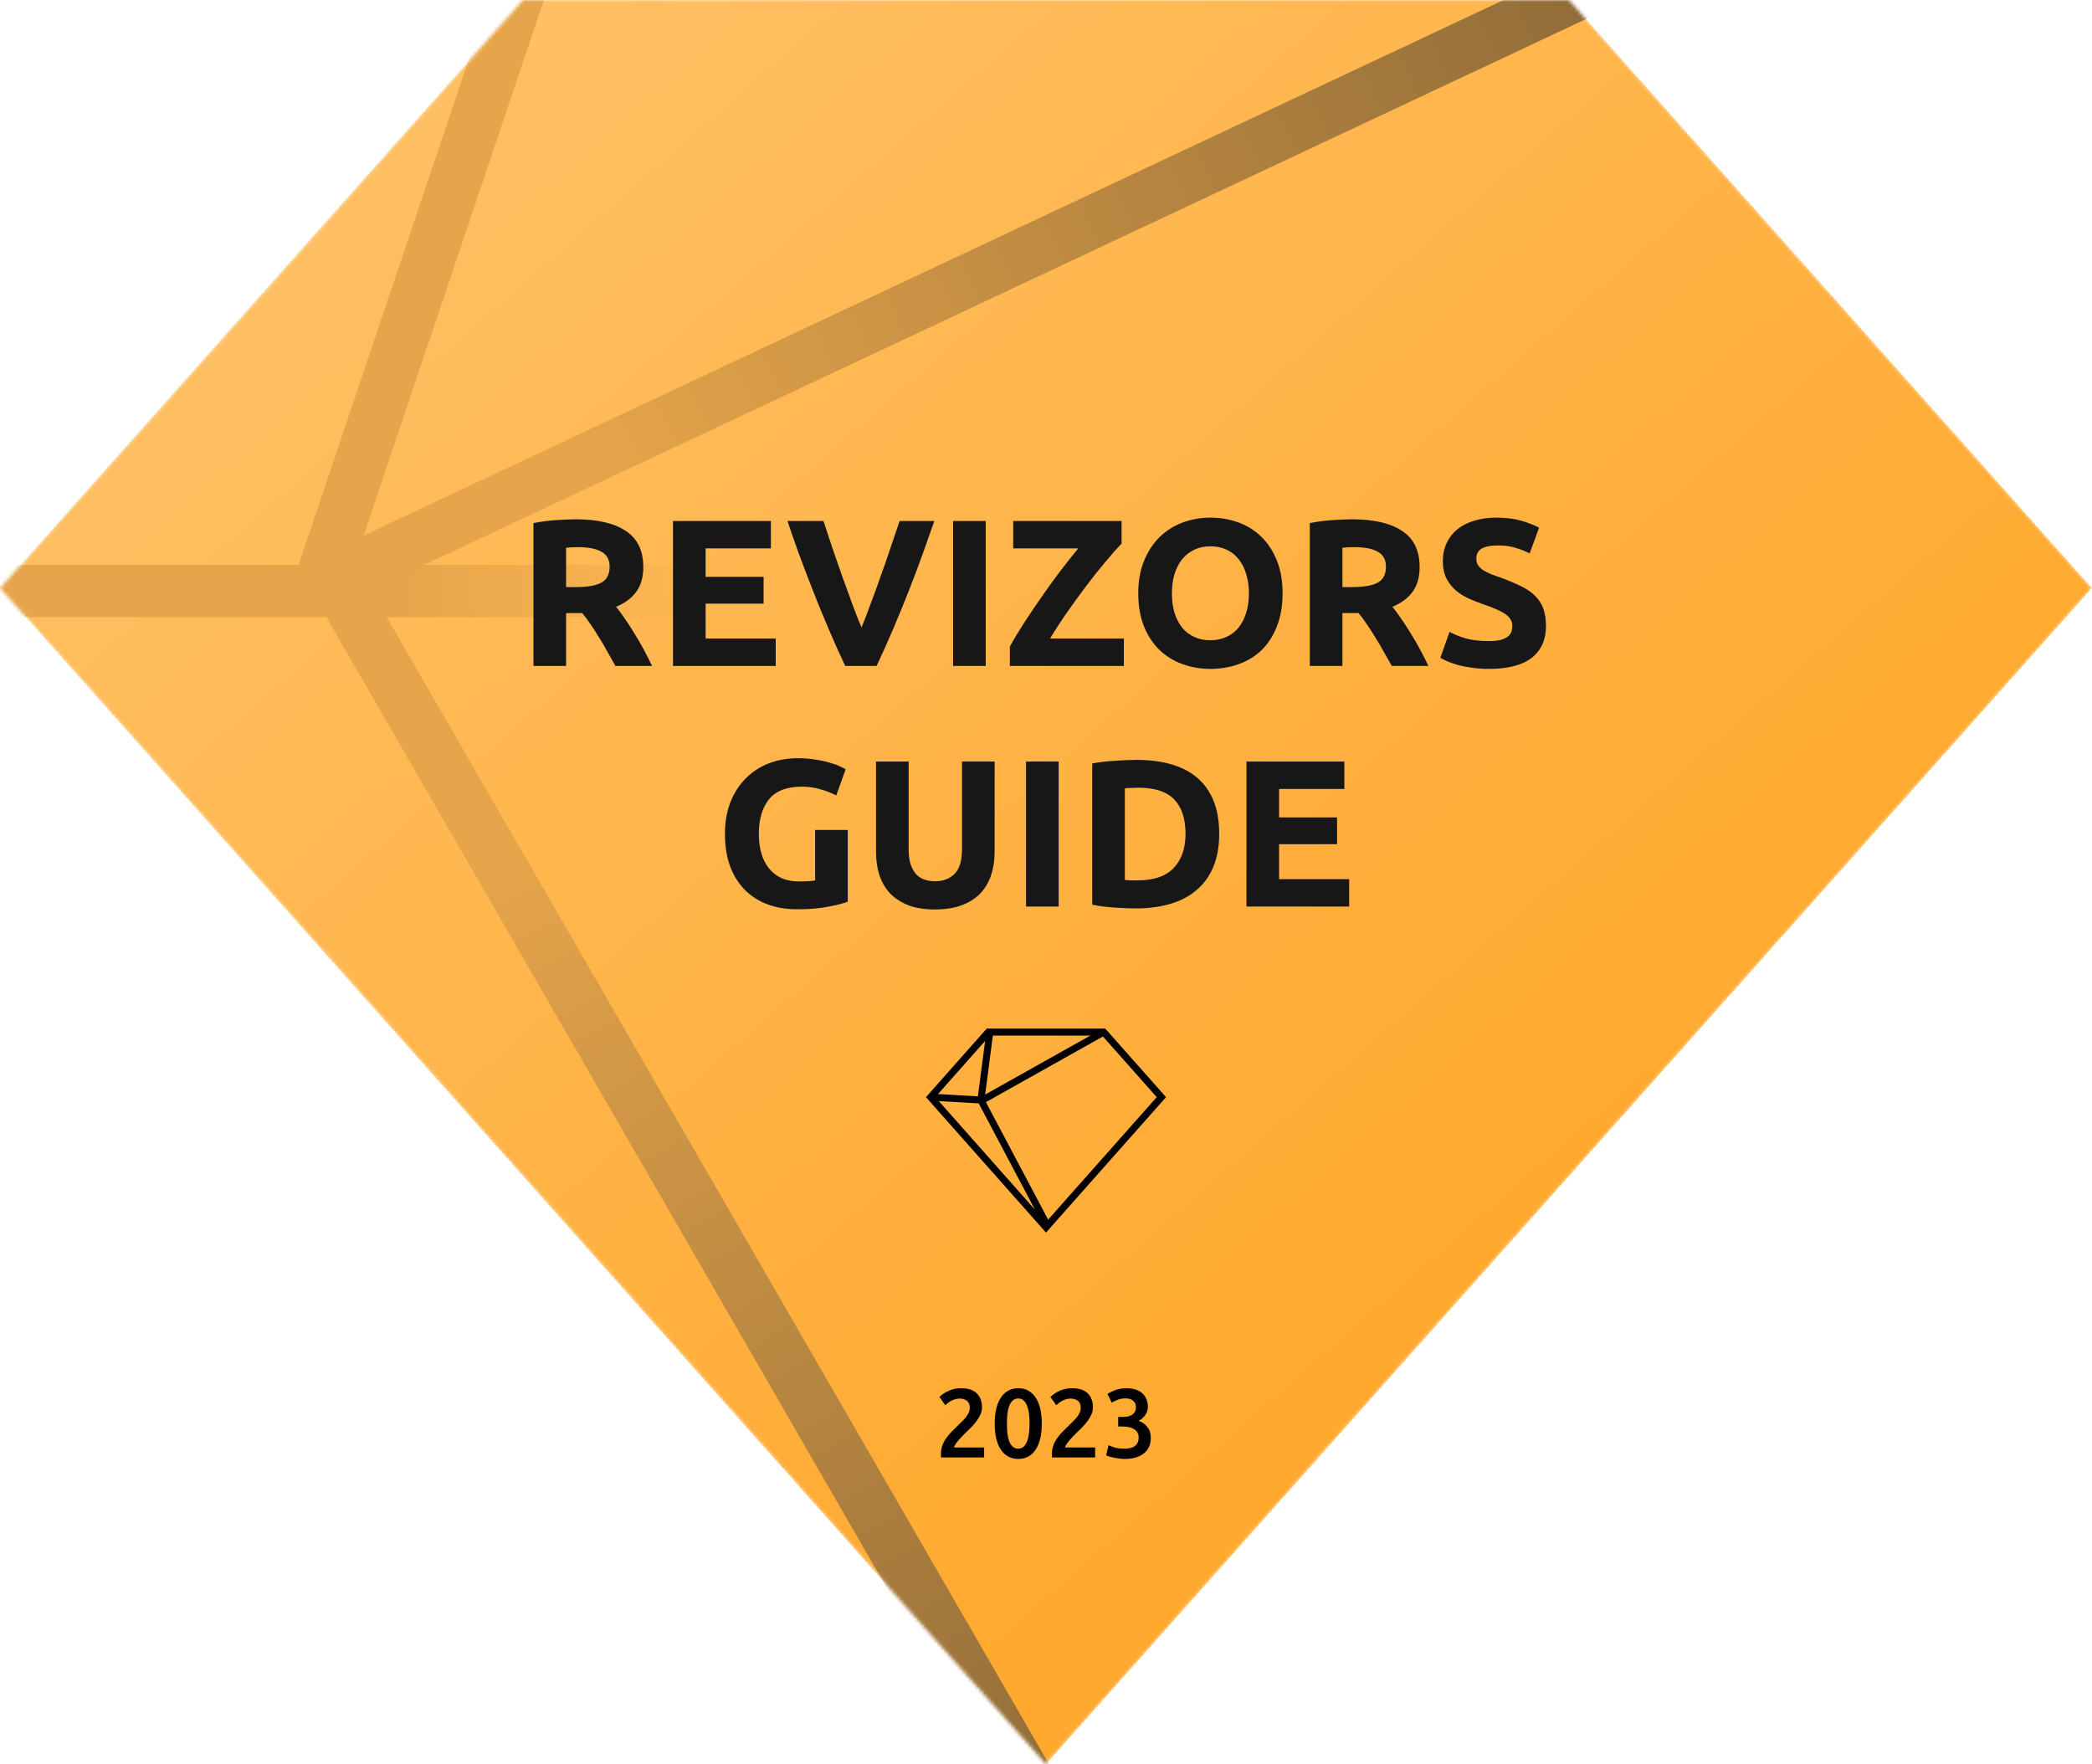 <?xml version="1.0" encoding="UTF-8"?> <svg xmlns="http://www.w3.org/2000/svg" width="600" height="506" viewBox="0 0 600 506" fill="none"> <mask id="mask0_124_529" style="mask-type:alpha" maskUnits="userSpaceOnUse" x="0" y="0" width="600" height="506"> <path d="M0 168.667L150 0H450L600 168.667L300 506L0 168.667Z" fill="url(#paint0_linear_124_529)"></path> </mask> <g mask="url(#mask0_124_529)"> <path d="M0 168.667L150 0H450L600 168.667L300 506L0 168.667Z" fill="url(#paint1_linear_124_529)"></path> <rect x="-154" y="162" width="353" height="15" fill="url(#paint2_linear_124_529)"></rect> <rect x="83" y="169.888" width="366" height="15" transform="rotate(-71.402 83 169.888)" fill="#E6A54A"></rect> <rect x="85.396" y="162.463" width="574.724" height="15" transform="rotate(-25.162 85.396 162.463)" fill="url(#paint3_linear_124_529)"></rect> <rect x="103.99" y="165" width="574.724" height="15" transform="rotate(60 103.99 165)" fill="url(#paint4_linear_124_529)"></rect> </g> <path d="M281.64 403.636C281.64 404.308 281.5 404.971 281.22 405.624C280.94 406.259 280.576 406.884 280.128 407.5C279.699 408.097 279.204 408.685 278.644 409.264C278.084 409.824 277.524 410.375 276.964 410.916C276.665 411.196 276.329 411.532 275.956 411.924C275.583 412.316 275.228 412.708 274.892 413.1C274.556 413.492 274.267 413.875 274.024 414.248C273.781 414.603 273.651 414.901 273.632 415.144H282.256V418H269.908C269.889 417.851 269.88 417.673 269.88 417.468C269.88 417.244 269.88 417.076 269.88 416.964C269.88 416.068 270.02 415.247 270.3 414.5C270.599 413.735 270.981 413.025 271.448 412.372C271.915 411.719 272.437 411.103 273.016 410.524C273.595 409.945 274.173 409.376 274.752 408.816C275.2 408.387 275.629 407.967 276.04 407.556C276.451 407.145 276.805 406.744 277.104 406.352C277.421 405.941 277.673 405.531 277.86 405.12C278.047 404.691 278.14 404.252 278.14 403.804C278.14 402.833 277.86 402.143 277.3 401.732C276.74 401.321 276.059 401.116 275.256 401.116C274.733 401.116 274.248 401.191 273.8 401.34C273.352 401.489 272.951 401.667 272.596 401.872C272.26 402.077 271.961 402.292 271.7 402.516C271.439 402.721 271.243 402.889 271.112 403.02L269.432 400.64C270.216 399.893 271.131 399.296 272.176 398.848C273.24 398.381 274.379 398.148 275.592 398.148C277.664 398.148 279.185 398.643 280.156 399.632C281.145 400.603 281.64 401.937 281.64 403.636ZM298.786 408.284C298.786 411.551 298.189 414.061 296.994 415.816C295.799 417.552 294.147 418.42 292.038 418.42C289.929 418.42 288.277 417.552 287.082 415.816C285.887 414.061 285.29 411.551 285.29 408.284C285.29 406.66 285.439 405.223 285.738 403.972C286.055 402.703 286.503 401.639 287.082 400.78C287.679 399.921 288.389 399.268 289.21 398.82C290.05 398.372 290.993 398.148 292.038 398.148C294.147 398.148 295.799 399.025 296.994 400.78C298.189 402.516 298.786 405.017 298.786 408.284ZM295.286 408.284C295.286 407.276 295.23 406.333 295.118 405.456C295.006 404.579 294.819 403.823 294.558 403.188C294.315 402.535 293.989 402.021 293.578 401.648C293.167 401.275 292.654 401.088 292.038 401.088C291.422 401.088 290.899 401.275 290.47 401.648C290.059 402.021 289.723 402.535 289.462 403.188C289.219 403.823 289.042 404.579 288.93 405.456C288.837 406.333 288.79 407.276 288.79 408.284C288.79 409.292 288.837 410.235 288.93 411.112C289.042 411.989 289.219 412.755 289.462 413.408C289.723 414.043 290.059 414.547 290.47 414.92C290.899 415.293 291.422 415.48 292.038 415.48C292.654 415.48 293.167 415.293 293.578 414.92C293.989 414.547 294.315 414.043 294.558 413.408C294.819 412.755 295.006 411.989 295.118 411.112C295.23 410.235 295.286 409.292 295.286 408.284ZM313.468 403.636C313.468 404.308 313.328 404.971 313.048 405.624C312.768 406.259 312.404 406.884 311.956 407.5C311.527 408.097 311.032 408.685 310.472 409.264C309.912 409.824 309.352 410.375 308.792 410.916C308.493 411.196 308.157 411.532 307.784 411.924C307.411 412.316 307.056 412.708 306.72 413.1C306.384 413.492 306.095 413.875 305.852 414.248C305.609 414.603 305.479 414.901 305.46 415.144H314.084V418H301.736C301.717 417.851 301.708 417.673 301.708 417.468C301.708 417.244 301.708 417.076 301.708 416.964C301.708 416.068 301.848 415.247 302.128 414.5C302.427 413.735 302.809 413.025 303.276 412.372C303.743 411.719 304.265 411.103 304.844 410.524C305.423 409.945 306.001 409.376 306.58 408.816C307.028 408.387 307.457 407.967 307.868 407.556C308.279 407.145 308.633 406.744 308.932 406.352C309.249 405.941 309.501 405.531 309.688 405.12C309.875 404.691 309.968 404.252 309.968 403.804C309.968 402.833 309.688 402.143 309.128 401.732C308.568 401.321 307.887 401.116 307.084 401.116C306.561 401.116 306.076 401.191 305.628 401.34C305.18 401.489 304.779 401.667 304.424 401.872C304.088 402.077 303.789 402.292 303.528 402.516C303.267 402.721 303.071 402.889 302.94 403.02L301.26 400.64C302.044 399.893 302.959 399.296 304.004 398.848C305.068 398.381 306.207 398.148 307.42 398.148C309.492 398.148 311.013 398.643 311.984 399.632C312.973 400.603 313.468 401.937 313.468 403.636ZM322.522 418.42C322.018 418.42 321.495 418.383 320.954 418.308C320.431 418.252 319.927 418.168 319.442 418.056C318.975 417.963 318.546 417.86 318.154 417.748C317.762 417.617 317.463 417.496 317.258 417.384L317.93 414.5C318.322 414.687 318.891 414.901 319.638 415.144C320.385 415.368 321.309 415.48 322.41 415.48C323.885 415.48 324.949 415.2 325.602 414.64C326.255 414.061 326.582 413.296 326.582 412.344C326.582 411.728 326.451 411.215 326.19 410.804C325.947 410.393 325.602 410.067 325.154 409.824C324.725 409.563 324.221 409.385 323.642 409.292C323.082 409.18 322.485 409.124 321.85 409.124H320.702V406.38H322.102C322.531 406.38 322.961 406.343 323.39 406.268C323.838 406.175 324.239 406.025 324.594 405.82C324.949 405.596 325.238 405.307 325.462 404.952C325.686 404.597 325.798 404.14 325.798 403.58C325.798 403.132 325.714 402.749 325.546 402.432C325.378 402.115 325.154 401.853 324.874 401.648C324.613 401.443 324.305 401.293 323.95 401.2C323.595 401.107 323.222 401.06 322.83 401.06C321.99 401.06 321.243 401.191 320.59 401.452C319.937 401.695 319.358 401.975 318.854 402.292L317.622 399.772C317.883 399.604 318.201 399.427 318.574 399.24C318.947 399.053 319.358 398.876 319.806 398.708C320.273 398.54 320.767 398.409 321.29 398.316C321.813 398.204 322.363 398.148 322.942 398.148C324.025 398.148 324.958 398.279 325.742 398.54C326.526 398.801 327.17 399.175 327.674 399.66C328.197 400.127 328.579 400.687 328.822 401.34C329.083 401.975 329.214 402.675 329.214 403.44C329.214 404.336 328.962 405.139 328.458 405.848C327.973 406.557 327.338 407.099 326.554 407.472C327.562 407.827 328.393 408.415 329.046 409.236C329.718 410.057 330.054 411.112 330.054 412.4C330.054 413.259 329.905 414.061 329.606 414.808C329.307 415.536 328.85 416.171 328.234 416.712C327.618 417.235 326.834 417.655 325.882 417.972C324.949 418.271 323.829 418.42 322.522 418.42Z" fill="black"></path> <path d="M165.181 148.94C171.421 148.94 176.201 150.06 179.521 152.3C182.841 154.5 184.501 157.94 184.501 162.62C184.501 165.54 183.821 167.92 182.461 169.76C181.141 171.56 179.221 172.98 176.701 174.02C177.541 175.06 178.421 176.26 179.341 177.62C180.261 178.94 181.161 180.34 182.041 181.82C182.961 183.26 183.841 184.78 184.681 186.38C185.521 187.94 186.301 189.48 187.021 191H176.521C175.761 189.64 174.981 188.26 174.181 186.86C173.421 185.46 172.621 184.1 171.781 182.78C170.981 181.46 170.181 180.22 169.381 179.06C168.581 177.86 167.781 176.78 166.981 175.82H162.361V191H153.001V150.02C155.041 149.62 157.141 149.34 159.301 149.18C161.501 149.02 163.461 148.94 165.181 148.94ZM165.721 156.92C165.041 156.92 164.421 156.94 163.861 156.98C163.341 157.02 162.841 157.06 162.361 157.1V168.38H165.001C168.521 168.38 171.041 167.94 172.561 167.06C174.081 166.18 174.841 164.68 174.841 162.56C174.841 160.52 174.061 159.08 172.501 158.24C170.981 157.36 168.721 156.92 165.721 156.92ZM193.021 191V149.42H221.101V157.28H202.381V165.44H219.001V173.12H202.381V183.14H222.481V191H193.021ZM242.412 191C240.772 187.52 239.152 183.9 237.552 180.14C235.952 176.38 234.432 172.66 232.992 168.98C231.552 165.3 230.212 161.78 228.972 158.42C227.772 155.06 226.732 152.06 225.852 149.42H236.172C236.972 151.82 237.832 154.42 238.752 157.22C239.712 159.98 240.672 162.74 241.632 165.5C242.632 168.26 243.592 170.9 244.512 173.42C245.432 175.94 246.292 178.12 247.092 179.96C247.852 178.12 248.692 175.94 249.612 173.42C250.572 170.9 251.532 168.26 252.492 165.5C253.492 162.74 254.452 159.98 255.372 157.22C256.332 154.42 257.212 151.82 258.012 149.42H267.972C267.052 152.06 265.992 155.06 264.792 158.42C263.592 161.78 262.272 165.3 260.832 168.98C259.392 172.66 257.872 176.38 256.272 180.14C254.672 183.9 253.052 187.52 251.412 191H242.412ZM273.353 149.42H282.713V191H273.353V149.42ZM321.677 155.9C320.397 157.22 318.877 158.94 317.117 161.06C315.357 163.14 313.537 165.42 311.657 167.9C309.777 170.38 307.917 172.94 306.077 175.58C304.237 178.22 302.597 180.74 301.157 183.14H322.337V191H289.637V185.42C290.757 183.38 292.117 181.12 293.717 178.64C295.357 176.12 297.057 173.6 298.817 171.08C300.577 168.52 302.357 166.06 304.157 163.7C305.997 161.3 307.697 159.16 309.257 157.28H290.597V149.42H321.677V155.9ZM336.115 170.18C336.115 172.22 336.355 174.06 336.835 175.7C337.355 177.34 338.075 178.76 338.995 179.96C339.955 181.12 341.115 182.02 342.475 182.66C343.835 183.3 345.395 183.62 347.155 183.62C348.875 183.62 350.415 183.3 351.775 182.66C353.175 182.02 354.335 181.12 355.255 179.96C356.215 178.76 356.935 177.34 357.415 175.7C357.935 174.06 358.195 172.22 358.195 170.18C358.195 168.14 357.935 166.3 357.415 164.66C356.935 162.98 356.215 161.56 355.255 160.4C354.335 159.2 353.175 158.28 351.775 157.64C350.415 157 348.875 156.68 347.155 156.68C345.395 156.68 343.835 157.02 342.475 157.7C341.115 158.34 339.955 159.26 338.995 160.46C338.075 161.62 337.355 163.04 336.835 164.72C336.355 166.36 336.115 168.18 336.115 170.18ZM367.855 170.18C367.855 173.74 367.315 176.88 366.235 179.6C365.195 182.28 363.755 184.54 361.915 186.38C360.075 188.18 357.875 189.54 355.315 190.46C352.795 191.38 350.075 191.84 347.155 191.84C344.315 191.84 341.635 191.38 339.115 190.46C336.595 189.54 334.395 188.18 332.515 186.38C330.635 184.54 329.155 182.28 328.075 179.6C326.995 176.88 326.455 173.74 326.455 170.18C326.455 166.62 327.015 163.5 328.135 160.82C329.255 158.1 330.755 155.82 332.635 153.98C334.555 152.14 336.755 150.76 339.235 149.84C341.755 148.92 344.395 148.46 347.155 148.46C349.995 148.46 352.675 148.92 355.195 149.84C357.715 150.76 359.915 152.14 361.795 153.98C363.675 155.82 365.155 158.1 366.235 160.82C367.315 163.5 367.855 166.62 367.855 170.18ZM387.837 148.94C394.077 148.94 398.857 150.06 402.177 152.3C405.497 154.5 407.157 157.94 407.157 162.62C407.157 165.54 406.477 167.92 405.117 169.76C403.797 171.56 401.877 172.98 399.357 174.02C400.197 175.06 401.077 176.26 401.997 177.62C402.917 178.94 403.817 180.34 404.697 181.82C405.617 183.26 406.497 184.78 407.337 186.38C408.177 187.94 408.957 189.48 409.677 191H399.177C398.417 189.64 397.637 188.26 396.837 186.86C396.077 185.46 395.277 184.1 394.437 182.78C393.637 181.46 392.837 180.22 392.037 179.06C391.237 177.86 390.437 176.78 389.637 175.82H385.017V191H375.657V150.02C377.697 149.62 379.797 149.34 381.957 149.18C384.157 149.02 386.117 148.94 387.837 148.94ZM388.377 156.92C387.697 156.92 387.077 156.94 386.517 156.98C385.997 157.02 385.497 157.06 385.017 157.1V168.38H387.657C391.177 168.38 393.697 167.94 395.217 167.06C396.737 166.18 397.497 164.68 397.497 162.56C397.497 160.52 396.717 159.08 395.157 158.24C393.637 157.36 391.377 156.92 388.377 156.92ZM427.017 183.86C428.337 183.86 429.417 183.76 430.257 183.56C431.137 183.32 431.837 183.02 432.357 182.66C432.877 182.26 433.237 181.8 433.437 181.28C433.637 180.76 433.737 180.18 433.737 179.54C433.737 178.18 433.097 177.06 431.817 176.18C430.537 175.26 428.337 174.28 425.217 173.24C423.857 172.76 422.497 172.22 421.137 171.62C419.777 170.98 418.557 170.2 417.477 169.28C416.397 168.32 415.517 167.18 414.837 165.86C414.157 164.5 413.817 162.86 413.817 160.94C413.817 159.02 414.177 157.3 414.897 155.78C415.617 154.22 416.637 152.9 417.957 151.82C419.277 150.74 420.877 149.92 422.757 149.36C424.637 148.76 426.757 148.46 429.117 148.46C431.917 148.46 434.337 148.76 436.377 149.36C438.417 149.96 440.097 150.62 441.417 151.34L438.717 158.72C437.557 158.12 436.257 157.6 434.817 157.16C433.417 156.68 431.717 156.44 429.717 156.44C427.477 156.44 425.857 156.76 424.857 157.4C423.897 158 423.417 158.94 423.417 160.22C423.417 160.98 423.597 161.62 423.957 162.14C424.317 162.66 424.817 163.14 425.457 163.58C426.137 163.98 426.897 164.36 427.737 164.72C428.617 165.04 429.577 165.38 430.617 165.74C432.777 166.54 434.657 167.34 436.257 168.14C437.857 168.9 439.177 169.8 440.217 170.84C441.297 171.88 442.097 173.1 442.617 174.5C443.137 175.9 443.397 177.6 443.397 179.6C443.397 183.48 442.037 186.5 439.317 188.66C436.597 190.78 432.497 191.84 427.017 191.84C425.177 191.84 423.517 191.72 422.037 191.48C420.557 191.28 419.237 191.02 418.077 190.7C416.957 190.38 415.977 190.04 415.137 189.68C414.337 189.32 413.657 188.98 413.097 188.66L415.737 181.22C416.977 181.9 418.497 182.52 420.297 183.08C422.137 183.6 424.377 183.86 427.017 183.86ZM230 225.62C225.64 225.62 222.48 226.84 220.52 229.28C218.6 231.68 217.64 234.98 217.64 239.18C217.64 241.22 217.88 243.08 218.36 244.76C218.84 246.4 219.56 247.82 220.52 249.02C221.48 250.22 222.68 251.16 224.12 251.84C225.56 252.48 227.24 252.8 229.16 252.8C230.2 252.8 231.08 252.78 231.8 252.74C232.56 252.7 233.22 252.62 233.78 252.5V238.04H243.14V258.62C242.02 259.06 240.22 259.52 237.74 260C235.26 260.52 232.2 260.78 228.56 260.78C225.44 260.78 222.6 260.3 220.04 259.34C217.52 258.38 215.36 256.98 213.56 255.14C211.76 253.3 210.36 251.04 209.36 248.36C208.4 245.68 207.92 242.62 207.92 239.18C207.92 235.7 208.46 232.62 209.54 229.94C210.62 227.26 212.1 225 213.98 223.16C215.86 221.28 218.06 219.86 220.58 218.9C223.14 217.94 225.86 217.46 228.74 217.46C230.7 217.46 232.46 217.6 234.02 217.88C235.62 218.12 236.98 218.42 238.1 218.78C239.26 219.1 240.2 219.44 240.92 219.8C241.68 220.16 242.22 220.44 242.54 220.64L239.84 228.14C238.56 227.46 237.08 226.88 235.4 226.4C233.76 225.88 231.96 225.62 230 225.62ZM268.109 260.84C265.189 260.84 262.669 260.44 260.549 259.64C258.429 258.8 256.669 257.66 255.269 256.22C253.909 254.74 252.889 253 252.209 251C251.569 248.96 251.249 246.72 251.249 244.28V218.42H260.609V243.5C260.609 245.18 260.789 246.62 261.149 247.82C261.549 248.98 262.069 249.94 262.709 250.7C263.389 251.42 264.189 251.94 265.109 252.26C266.069 252.58 267.109 252.74 268.229 252.74C270.509 252.74 272.349 252.04 273.749 250.64C275.189 249.24 275.909 246.86 275.909 243.5V218.42H285.269V244.28C285.269 246.72 284.929 248.96 284.249 251C283.569 253.04 282.529 254.8 281.129 256.28C279.729 257.72 277.949 258.84 275.789 259.64C273.629 260.44 271.069 260.84 268.109 260.84ZM294.271 218.42H303.631V260H294.271V218.42ZM322.615 252.38C323.055 252.42 323.555 252.46 324.115 252.5C324.715 252.5 325.415 252.5 326.215 252.5C330.895 252.5 334.355 251.32 336.595 248.96C338.875 246.6 340.015 243.34 340.015 239.18C340.015 234.82 338.935 231.52 336.775 229.28C334.615 227.04 331.195 225.92 326.515 225.92C325.875 225.92 325.215 225.94 324.535 225.98C323.855 225.98 323.215 226.02 322.615 226.1V252.38ZM349.675 239.18C349.675 242.78 349.115 245.92 347.995 248.6C346.875 251.28 345.275 253.5 343.195 255.26C341.155 257.02 338.655 258.34 335.695 259.22C332.735 260.1 329.415 260.54 325.735 260.54C324.055 260.54 322.095 260.46 319.855 260.3C317.615 260.18 315.415 259.9 313.255 259.46V218.96C315.415 218.56 317.655 218.3 319.975 218.18C322.335 218.02 324.355 217.94 326.035 217.94C329.595 217.94 332.815 218.34 335.695 219.14C338.615 219.94 341.115 221.2 343.195 222.92C345.275 224.64 346.875 226.84 347.995 229.52C349.115 232.2 349.675 235.42 349.675 239.18ZM357.493 260V218.42H385.573V226.28H366.853V234.44H383.473V242.12H366.853V252.14H386.953V260H357.493Z" fill="#171717"></path> <path d="M266.909 314.667L283.455 296H316.546L333.091 314.667L300 352L266.909 314.667Z" stroke="black" stroke-width="2"></path> <path d="M300.424 351.576L281.333 315.515L283.879 296" stroke="black" stroke-width="2"></path> <path d="M316.546 296L281.758 315.515L266.909 314.667" stroke="black" stroke-width="2"></path> <defs> <linearGradient id="paint0_linear_124_529" x1="125.5" y1="8.5" x2="432.5" y2="359" gradientUnits="userSpaceOnUse"> <stop stop-color="#FFC065"></stop> <stop offset="1" stop-color="#FFA92E"></stop> </linearGradient> <linearGradient id="paint1_linear_124_529" x1="125.5" y1="8.5" x2="432.5" y2="359" gradientUnits="userSpaceOnUse"> <stop stop-color="#FFC065"></stop> <stop offset="1" stop-color="#FFA92E"></stop> </linearGradient> <linearGradient id="paint2_linear_124_529" x1="116" y1="162" x2="204" y2="162" gradientUnits="userSpaceOnUse"> <stop stop-color="#E6A54A"></stop> <stop offset="1" stop-color="#E6A54A" stop-opacity="0"></stop> </linearGradient> <linearGradient id="paint3_linear_124_529" x1="173.299" y1="168.441" x2="542.866" y2="170.794" gradientUnits="userSpaceOnUse"> <stop stop-color="#E6A54A"></stop> <stop offset="1" stop-color="#836336"></stop> </linearGradient> <linearGradient id="paint4_linear_124_529" x1="191.893" y1="170.978" x2="561.46" y2="173.331" gradientUnits="userSpaceOnUse"> <stop stop-color="#E6A54A"></stop> <stop offset="1" stop-color="#836336"></stop> </linearGradient> </defs> </svg> 